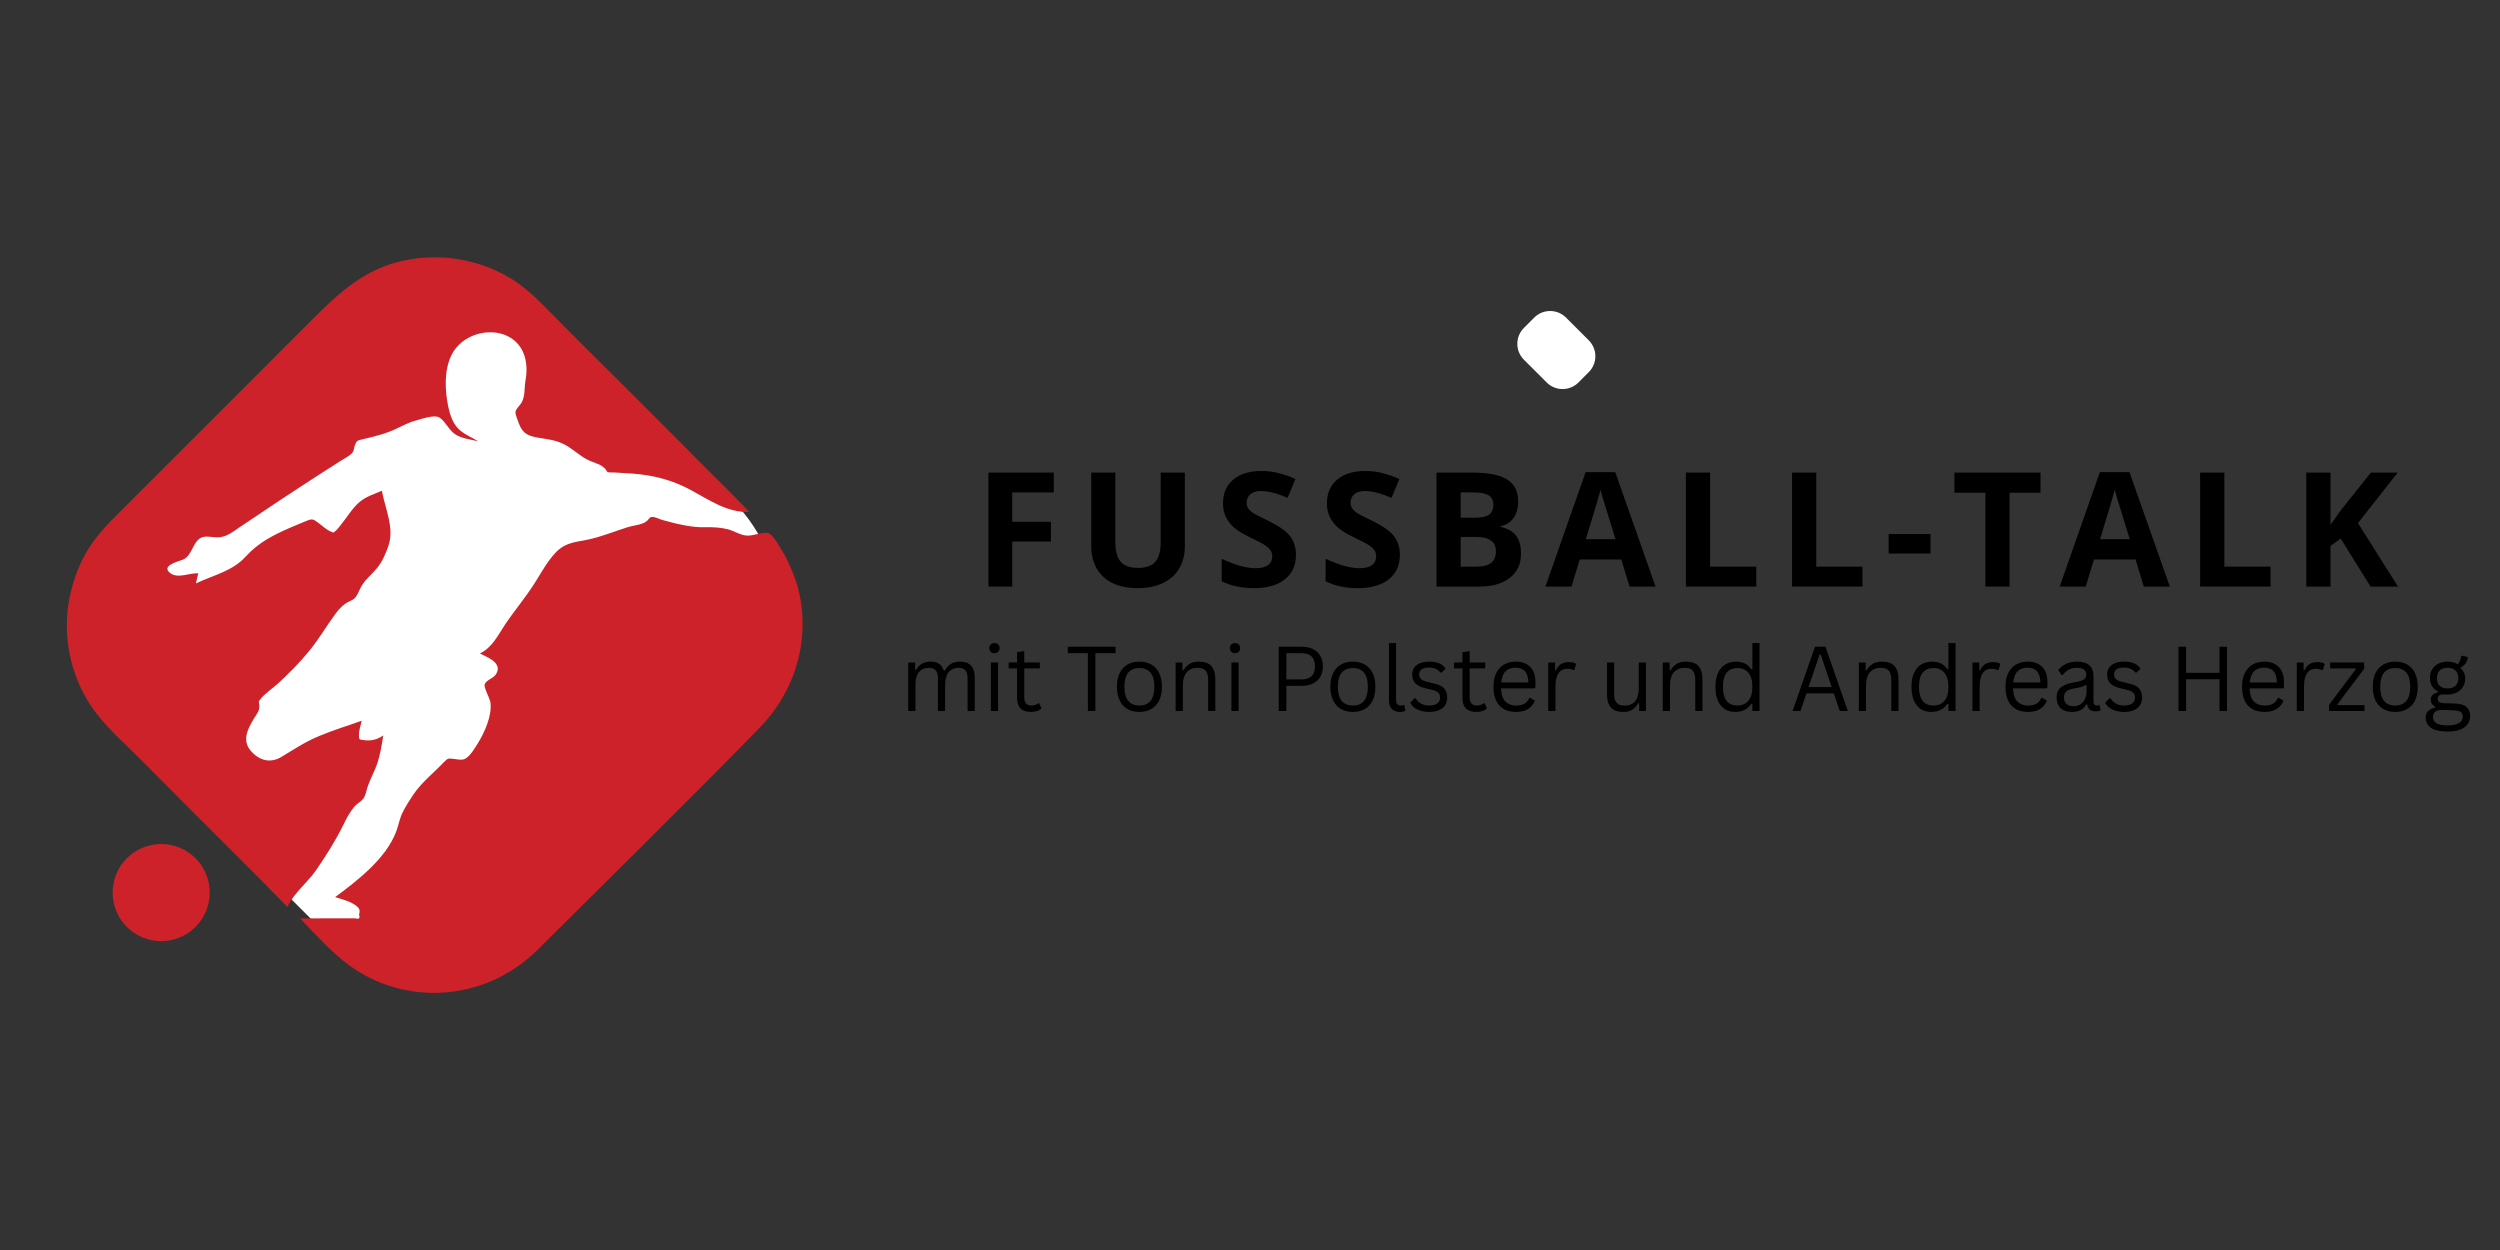 <?xml version="1.0" encoding="utf-8"?>
<svg xmlns="http://www.w3.org/2000/svg" height="500" preserveAspectRatio="xMidYMid meet" version="1.0" viewBox="0 0 750 375" width="1000" zoomAndPan="magnify">
  <rect x="0" y="0" width="750" height="375" fill="#333333" stroke="none"/>
  <defs>
    <g/>
    <clipPath id="bf1efe681f">
      <path clip-rule="nonzero" d="M 455 93 L 479 93 L 479 117 L 455 117 Z M 455 93"/>
    </clipPath>
    <clipPath id="9bc2404361">
      <path clip-rule="nonzero" d="M 465.039 90.508 L 481.426 106.895 L 468.793 119.531 L 452.402 103.141 Z M 465.039 90.508"/>
    </clipPath>
    <clipPath id="ad2fd8745f">
      <path clip-rule="nonzero" d="M 469.812 95.281 L 476.633 102.102 C 477.898 103.367 478.609 105.082 478.609 106.875 C 478.609 108.664 477.898 110.379 476.633 111.645 L 473.543 114.738 C 472.277 116.004 470.562 116.715 468.77 116.715 C 466.98 116.715 465.262 116.004 463.996 114.738 L 457.176 107.914 C 454.539 105.281 454.539 101.004 457.176 98.371 L 460.266 95.281 C 462.902 92.645 467.176 92.645 469.812 95.281 Z M 469.812 95.281"/>
    </clipPath>
    <clipPath id="7a256c24f8">
      <path clip-rule="nonzero" d="M 0 0 L 23.801 0 L 23.801 23.879 L 0 23.879 Z M 0 0"/>
    </clipPath>
    <clipPath id="99138c48b4">
      <path clip-rule="nonzero" d="M 10.039 -2.492 L 26.426 13.895 L 13.793 26.531 L -2.598 10.141 Z M 10.039 -2.492"/>
    </clipPath>
    <clipPath id="bb755ebc44">
      <path clip-rule="nonzero" d="M 14.812 2.281 L 21.633 9.102 C 22.898 10.367 23.609 12.082 23.609 13.875 C 23.609 15.664 22.898 17.379 21.633 18.645 L 18.543 21.738 C 17.277 23.004 15.562 23.715 13.77 23.715 C 11.98 23.715 10.262 23.004 8.996 21.738 L 2.176 14.914 C -0.461 12.281 -0.461 8.004 2.176 5.371 L 5.266 2.281 C 7.902 -0.355 12.176 -0.355 14.812 2.281 Z M 14.812 2.281"/>
    </clipPath>
    <clipPath id="bc13e451e1">
      <rect height="24" width="24" x="0" y="0"/>
    </clipPath>
    <clipPath id="210e0a2d1c">
      <path clip-rule="nonzero" d="M 28 84 L 234 84 L 234 291 L 28 291 Z M 28 84"/>
    </clipPath>
    <clipPath id="df85eab58b">
      <path clip-rule="nonzero" d="M 8.512 190.883 L 134.715 64.68 L 253.934 183.898 L 127.73 310.102 Z M 8.512 190.883"/>
    </clipPath>
    <clipPath id="2baabd0697">
      <path clip-rule="nonzero" d="M 42.453 156.941 L 100.562 98.832 C 119.309 80.086 149.699 80.086 168.445 98.832 L 219.781 150.168 C 238.527 168.91 238.527 199.305 219.781 218.047 L 161.668 276.16 C 142.926 294.906 112.531 294.906 93.789 276.16 L 42.453 224.824 C 23.707 206.078 23.707 175.688 42.453 156.941 Z M 42.453 156.941"/>
    </clipPath>
    <clipPath id="69ee295acb">
      <path clip-rule="nonzero" d="M 0 0 L 206 0 L 206 207 L 0 207 Z M 0 0"/>
    </clipPath>
    <clipPath id="9fbd549275">
      <path clip-rule="nonzero" d="M -19.488 106.883 L 106.715 -19.32 L 225.934 99.898 L 99.73 226.102 Z M -19.488 106.883"/>
    </clipPath>
    <clipPath id="66df168d68">
      <path clip-rule="nonzero" d="M 14.453 72.941 L 72.562 14.832 C 91.309 -3.914 121.699 -3.914 140.445 14.832 L 191.781 66.168 C 210.527 84.91 210.527 115.305 191.781 134.047 L 133.668 192.16 C 114.926 210.906 84.531 210.906 65.789 192.16 L 14.453 140.824 C -4.293 122.078 -4.293 91.688 14.453 72.941 Z M 14.453 72.941"/>
    </clipPath>
    <clipPath id="b8336d0f59">
      <rect height="207" width="206" x="0" y="0"/>
    </clipPath>
    <clipPath id="33c9dddea4">
      <rect height="67" width="434" x="0" y="0"/>
    </clipPath>
  </defs>
  <g clip-path="url(#bf1efe681f)">
    <g clip-path="url(#9bc2404361)">
      <g clip-path="url(#ad2fd8745f)">
        <g transform="matrix(1, 0, 0, 1, 455, 93)">
          <g clip-path="url(#bc13e451e1)">
            <g clip-path="url(#7a256c24f8)">
              <g clip-path="url(#99138c48b4)">
                <g clip-path="url(#bb755ebc44)">
                  <path d="M 10.039 -2.492 L 26.426 13.895 L 13.793 26.531 L -2.598 10.141 Z M 10.039 -2.492" fill="#ffffff" fill-opacity="1" fill-rule="nonzero"/>
                </g>
              </g>
            </g>
          </g>
        </g>
      </g>
    </g>
  </g>
  <g clip-path="url(#210e0a2d1c)">
    <g clip-path="url(#df85eab58b)">
      <g clip-path="url(#2baabd0697)">
        <g transform="matrix(1, 0, 0, 1, 28, 84)">
          <g clip-path="url(#b8336d0f59)">
            <g clip-path="url(#69ee295acb)">
              <g clip-path="url(#9fbd549275)">
                <g clip-path="url(#66df168d68)">
                  <path d="M -19.488 106.883 L 106.715 -19.32 L 225.934 99.898 L 99.73 226.102 Z M -19.488 106.883" fill="#ffffff" fill-opacity="1" fill-rule="nonzero"/>
                </g>
              </g>
            </g>
          </g>
        </g>
      </g>
    </g>
  </g>
  <path d="M 62.918 267.773 C 62.918 268.73 62.824 269.676 62.637 270.613 C 62.449 271.551 62.176 272.465 61.809 273.348 C 61.441 274.23 60.992 275.07 60.461 275.863 C 59.93 276.66 59.328 277.395 58.652 278.074 C 57.973 278.75 57.238 279.352 56.445 279.883 C 55.648 280.414 54.809 280.863 53.926 281.23 C 53.043 281.598 52.129 281.871 51.191 282.059 C 50.254 282.246 49.309 282.34 48.352 282.34 C 47.395 282.34 46.445 282.246 45.508 282.059 C 44.57 281.871 43.66 281.598 42.777 281.23 C 41.891 280.863 41.055 280.414 40.258 279.883 C 39.461 279.352 38.727 278.75 38.051 278.074 C 37.375 277.395 36.77 276.66 36.238 275.863 C 35.707 275.07 35.258 274.23 34.891 273.348 C 34.527 272.465 34.25 271.551 34.062 270.613 C 33.875 269.676 33.785 268.73 33.785 267.773 C 33.785 266.816 33.875 265.867 34.062 264.93 C 34.25 263.992 34.527 263.082 34.891 262.199 C 35.258 261.312 35.707 260.473 36.238 259.68 C 36.77 258.883 37.375 258.148 38.051 257.473 C 38.727 256.797 39.461 256.191 40.258 255.66 C 41.055 255.129 41.891 254.68 42.777 254.312 C 43.66 253.949 44.57 253.672 45.508 253.484 C 46.445 253.297 47.395 253.203 48.352 253.203 C 49.309 253.203 50.254 253.297 51.191 253.484 C 52.129 253.672 53.043 253.949 53.926 254.312 C 54.809 254.68 55.648 255.129 56.445 255.66 C 57.238 256.191 57.973 256.797 58.652 257.473 C 59.328 258.148 59.93 258.883 60.461 259.68 C 60.992 260.473 61.441 261.312 61.809 262.199 C 62.176 263.082 62.449 263.992 62.637 264.93 C 62.824 265.867 62.918 266.816 62.918 267.773 Z M 62.918 267.773" fill="#cd2229" fill-opacity="1" fill-rule="nonzero"/>
  <path d="M 239.266 175.867 C 238.031 171.852 236.352 167.879 234.059 164.301 C 233.219 162.977 231.762 160.152 230.262 159.887 C 228.188 159.578 225.848 160.949 223.641 160.637 C 221.742 160.375 220.062 159.184 218.211 158.742 C 216.047 158.211 213.797 158.121 211.543 158.168 C 207.352 158.301 202.762 157.105 198.742 156.004 C 197.906 155.781 196.535 155.031 195.699 155.078 C 194.684 155.121 194.77 155.781 193.934 156.402 C 192.609 157.461 190.09 157.594 188.414 158.121 C 184.266 159.402 180.246 161.125 175.965 161.961 C 172.215 162.715 169.434 162.844 166.652 165.805 C 164.094 168.539 162.324 171.938 160.297 175.074 C 157.648 179.266 154.426 183.062 151.645 187.168 C 149.48 190.391 147.715 194.273 143.961 196.039 C 146.258 197.188 151.027 198.953 148.73 202.352 C 147.98 203.457 146.039 203.984 145.465 205.133 C 144.934 206.148 146.922 209.285 147.141 210.785 C 147.625 214.801 145.375 219.699 143.344 223.012 C 142.418 224.469 141.137 226.719 139.594 227.602 C 138.621 228.133 137.387 227.824 136.281 227.691 C 134.605 227.516 134.43 227.336 133.234 228.574 C 130.191 231.797 126.57 234.621 124.055 238.285 C 122.906 240.008 121.715 241.859 120.789 243.715 C 119.859 245.57 119.551 247.688 118.801 249.629 C 115.668 257.664 107.281 264.152 100.527 269.141 C 102.469 269.715 105.383 270.465 106.973 271.832 C 107.855 272.582 108.074 273.023 107.723 274.438 C 108.074 275.496 107.68 275.852 106.617 275.496 C 106.043 275.496 105.516 275.496 104.941 275.496 C 99.996 275.496 95.008 275.496 90.066 275.543 C 94.742 280.441 99.422 285.695 104.898 289.711 C 110.547 293.816 117.168 296.465 124.055 297.438 C 137.738 299.379 151.469 294.699 161.223 284.988 C 183.426 262.871 205.805 240.977 227.656 218.555 C 238.781 207.297 243.414 191.316 239.266 175.867 Z M 239.266 175.867" fill="#cd2229" fill-opacity="1" fill-rule="nonzero"/>
  <path d="M 102.953 247.555 C 103.926 245.57 104.941 243.582 106.398 241.906 C 107.105 241.066 108.207 240.535 108.871 239.742 C 109.664 238.816 109.887 237.27 110.281 236.035 C 111.121 233.516 112.488 231.223 113.285 228.707 C 114.121 226.059 114.562 223.363 114.961 220.629 C 113.285 221.863 111.254 222.348 109.223 222.039 C 107.633 221.82 107.723 221.953 107.68 220.539 C 107.633 219.172 108.25 217.539 108.516 216.215 C 104.277 217.758 99.91 219.039 95.758 220.805 C 91.652 222.48 88.168 224.82 84.414 227.074 C 80.973 229.148 77.441 228.09 74.969 224.91 C 72.277 221.465 75.055 217.363 77 214.273 C 77.617 213.301 77.793 212.902 77.793 211.844 C 77.793 210.477 77.266 210.738 78.234 209.594 C 79.648 207.914 81.723 206.547 83.355 205.09 C 86.711 202 89.887 198.777 92.801 195.246 C 95.672 191.715 97.922 187.832 100.613 184.168 C 101.852 182.488 103.086 181.207 104.984 180.324 C 106 179.84 106.223 179.797 106.84 178.914 C 107.5 177.988 107.898 176.75 108.473 175.781 C 109.754 173.66 111.52 172.336 113.062 170.48 C 114.609 168.672 115.801 165.938 116.551 163.684 C 118.359 158.301 115.535 152.605 114.562 147.219 C 112.312 148.234 109.797 148.941 107.898 150.574 C 105.691 152.43 104.102 155.207 102.25 157.461 C 101.762 158.035 101.234 158.828 100.66 159.27 C 99.73 159.977 100.262 159.844 99.203 159.445 C 97.965 158.961 96.73 157.77 95.672 156.977 C 93.906 155.695 93.773 155.52 91.832 156.312 C 90.242 156.977 88.652 157.637 87.062 158.301 C 81.855 160.594 77.527 162.758 73.688 166.996 C 69.758 171.363 63.934 172.559 58.77 175.027 C 58.988 174.012 59.211 173 59.473 171.984 C 56.914 171.805 53.383 173.703 51.086 171.938 C 48.129 169.688 53.516 168.453 54.883 167.879 C 57.84 166.641 57.84 161.961 60.844 161.125 C 62.434 160.684 64.551 161.434 66.227 161.125 C 68.48 160.77 70.156 159.312 72.012 158.078 C 80.043 152.648 88.168 147.262 96.332 142.012 C 98.32 140.73 100.352 139.449 102.336 138.172 C 103.262 137.598 104.277 137.066 105.117 136.406 C 106.484 135.301 105.957 134.684 106.617 133.184 C 107.105 132.078 107.414 132.121 108.648 131.812 C 109.754 131.547 110.855 131.285 111.914 131.02 C 114.078 130.445 116.242 129.828 118.273 128.898 C 120.48 127.887 122.508 126.738 124.895 126.117 C 126.613 125.633 130.367 124.352 131.781 125.234 C 133.633 126.383 134.605 128.988 136.547 130.27 C 138.578 131.594 141.137 131.812 143.434 132.387 C 141.668 131.285 139.637 130.488 138.047 129.121 C 135.93 127.355 135.047 124.664 134.473 122.016 C 133.457 117.113 133.191 111.066 135.445 106.52 C 139.902 97.516 155.133 96.898 157.602 107.711 C 158.09 109.832 158.043 112.082 157.648 114.199 C 157.25 116.363 157.602 118.703 156.5 120.734 C 155.969 121.703 154.691 122.676 154.645 123.602 C 154.602 124.531 155.395 126.25 155.703 127.133 C 156.809 130.137 158.531 130.797 161.574 131.328 C 164.004 131.727 166.477 131.988 168.727 133.051 C 171.199 134.152 173.141 136.094 175.438 137.465 C 176.539 138.125 177.777 138.613 179.012 139.055 C 180.379 139.539 180.559 139.805 181.57 140.641 C 181.75 140.82 182.012 141.438 182.277 141.613 C 182.586 141.789 183.867 141.703 184.352 141.746 C 186.074 141.832 187.797 141.922 189.52 142.055 C 196.051 142.539 201.613 143.953 207.395 147.086 C 212.824 150.043 218.344 153.883 224.789 153.574 C 218.52 146.953 211.898 140.688 205.543 134.152 C 196.625 125.148 187.621 116.23 178.613 107.27 C 174.199 102.855 169.785 98.484 165.418 94.027 C 161.707 90.23 157.957 86.434 153.363 83.609 C 143.211 77.387 130.719 75.621 119.242 78.621 C 107.766 81.625 100.086 89.438 91.965 97.559 C 73.82 115.703 55.723 133.887 37.535 151.988 C 33.387 156.137 29.191 160.152 26.148 165.273 C 23.188 170.219 21.379 175.824 20.496 181.43 C 18.82 192.73 21.82 204.691 28.75 213.785 C 32.414 218.598 36.918 222.613 41.199 226.852 C 46.012 231.621 50.734 236.43 55.5 241.242 C 65.742 251.484 76.07 261.723 86.227 272.055 C 88.168 267.859 92.273 264.77 94.875 260.973 C 97.879 256.605 100.613 252.277 102.953 247.555 Z M 102.953 247.555" fill="#cd2229" fill-opacity="1" fill-rule="nonzero"/>
  <g transform="matrix(1, 0, 0, 1, 291, 125)">
    <g clip-path="url(#33c9dddea4)">
      <g fill="#000000" fill-opacity="1">
        <g transform="translate(1.23, 50.978)">
          <g>
            <path d="M 11.438 0 L 4.297 0 L 4.297 -34.203 L 23.906 -34.203 L 23.906 -28.25 L 11.438 -28.25 L 11.438 -19.438 L 23.047 -19.438 L 23.047 -13.516 L 11.438 -13.516 Z M 11.438 0"/>
          </g>
        </g>
      </g>
      <g fill="#000000" fill-opacity="1">
        <g transform="translate(32.309, 50.978)">
          <g>
            <path d="M 32.141 -34.203 L 32.141 -12.062 C 32.141 -9.539 31.57 -7.328 30.438 -5.422 C 29.312 -3.523 27.68 -2.066 25.547 -1.047 C 23.41 -0.035 20.883 0.469 17.969 0.469 C 13.57 0.469 10.156 -0.656 7.719 -2.906 C 5.281 -5.164 4.062 -8.25 4.062 -12.156 L 4.062 -34.203 L 11.297 -34.203 L 11.297 -13.266 C 11.297 -10.629 11.828 -8.691 12.891 -7.453 C 13.953 -6.223 15.707 -5.609 18.156 -5.609 C 20.52 -5.609 22.234 -6.227 23.297 -7.469 C 24.367 -8.707 24.906 -10.656 24.906 -13.312 L 24.906 -34.203 Z M 32.141 -34.203"/>
          </g>
        </g>
      </g>
      <g fill="#000000" fill-opacity="1">
        <g transform="translate(73.306, 50.978)">
          <g>
            <path d="M 24.484 -9.5 C 24.484 -6.406 23.375 -3.969 21.156 -2.188 C 18.938 -0.414 15.848 0.469 11.891 0.469 C 8.234 0.469 5.004 -0.219 2.203 -1.594 L 2.203 -8.328 C 4.504 -7.297 6.453 -6.566 8.047 -6.141 C 9.648 -5.723 11.113 -5.516 12.438 -5.516 C 14.031 -5.516 15.25 -5.816 16.094 -6.422 C 16.945 -7.035 17.375 -7.941 17.375 -9.141 C 17.375 -9.816 17.188 -10.414 16.812 -10.938 C 16.438 -11.457 15.883 -11.957 15.156 -12.438 C 14.438 -12.926 12.961 -13.703 10.734 -14.766 C 8.648 -15.742 7.082 -16.688 6.031 -17.594 C 4.988 -18.5 4.156 -19.551 3.531 -20.75 C 2.906 -21.945 2.594 -23.348 2.594 -24.953 C 2.594 -27.984 3.617 -30.363 5.672 -32.094 C 7.723 -33.82 10.555 -34.688 14.172 -34.688 C 15.953 -34.688 17.648 -34.473 19.266 -34.047 C 20.879 -33.629 22.566 -33.039 24.328 -32.281 L 21.984 -26.641 C 20.16 -27.391 18.648 -27.91 17.453 -28.203 C 16.266 -28.504 15.094 -28.656 13.938 -28.656 C 12.57 -28.656 11.52 -28.332 10.781 -27.688 C 10.051 -27.051 9.688 -26.219 9.688 -25.188 C 9.688 -24.551 9.832 -23.992 10.125 -23.516 C 10.426 -23.047 10.898 -22.586 11.547 -22.141 C 12.191 -21.691 13.723 -20.895 16.141 -19.75 C 19.336 -18.219 21.523 -16.68 22.703 -15.141 C 23.891 -13.609 24.484 -11.727 24.484 -9.5 Z M 24.484 -9.5"/>
          </g>
        </g>
      </g>
      <g fill="#000000" fill-opacity="1">
        <g transform="translate(104.479, 50.978)">
          <g>
            <path d="M 24.484 -9.5 C 24.484 -6.406 23.375 -3.969 21.156 -2.188 C 18.938 -0.414 15.848 0.469 11.891 0.469 C 8.234 0.469 5.004 -0.219 2.203 -1.594 L 2.203 -8.328 C 4.504 -7.297 6.453 -6.566 8.047 -6.141 C 9.648 -5.723 11.113 -5.516 12.438 -5.516 C 14.031 -5.516 15.25 -5.816 16.094 -6.422 C 16.945 -7.035 17.375 -7.941 17.375 -9.141 C 17.375 -9.816 17.188 -10.414 16.812 -10.938 C 16.438 -11.457 15.883 -11.957 15.156 -12.438 C 14.438 -12.926 12.961 -13.703 10.734 -14.766 C 8.648 -15.742 7.082 -16.688 6.031 -17.594 C 4.988 -18.5 4.156 -19.551 3.531 -20.75 C 2.906 -21.945 2.594 -23.348 2.594 -24.953 C 2.594 -27.984 3.617 -30.363 5.672 -32.094 C 7.723 -33.82 10.555 -34.688 14.172 -34.688 C 15.953 -34.688 17.648 -34.473 19.266 -34.047 C 20.879 -33.629 22.566 -33.039 24.328 -32.281 L 21.984 -26.641 C 20.16 -27.391 18.648 -27.91 17.453 -28.203 C 16.266 -28.504 15.094 -28.656 13.938 -28.656 C 12.57 -28.656 11.52 -28.332 10.781 -27.688 C 10.051 -27.051 9.688 -26.219 9.688 -25.188 C 9.688 -24.551 9.832 -23.992 10.125 -23.516 C 10.426 -23.047 10.898 -22.586 11.547 -22.141 C 12.191 -21.691 13.723 -20.895 16.141 -19.75 C 19.336 -18.219 21.523 -16.68 22.703 -15.141 C 23.891 -13.609 24.484 -11.727 24.484 -9.5 Z M 24.484 -9.5"/>
          </g>
        </g>
      </g>
      <g fill="#000000" fill-opacity="1">
        <g transform="translate(135.652, 50.978)">
          <g>
            <path d="M 4.297 -34.203 L 14.953 -34.203 C 19.797 -34.203 23.312 -33.508 25.5 -32.125 C 27.695 -30.75 28.797 -28.555 28.797 -25.547 C 28.797 -23.504 28.316 -21.828 27.359 -20.516 C 26.398 -19.203 25.125 -18.414 23.531 -18.156 L 23.531 -17.922 C 25.695 -17.43 27.258 -16.523 28.219 -15.203 C 29.176 -13.879 29.656 -12.117 29.656 -9.922 C 29.656 -6.797 28.531 -4.359 26.281 -2.609 C 24.031 -0.867 20.969 0 17.094 0 L 4.297 0 Z M 11.562 -20.656 L 15.766 -20.656 C 17.734 -20.656 19.156 -20.957 20.031 -21.562 C 20.914 -22.176 21.359 -23.18 21.359 -24.578 C 21.359 -25.891 20.879 -26.828 19.922 -27.391 C 18.961 -27.961 17.445 -28.25 15.375 -28.25 L 11.562 -28.25 Z M 11.562 -14.906 L 11.562 -5.984 L 16.281 -5.984 C 18.281 -5.984 19.754 -6.363 20.703 -7.125 C 21.648 -7.895 22.125 -9.066 22.125 -10.641 C 22.125 -13.484 20.098 -14.906 16.047 -14.906 Z M 11.562 -14.906"/>
          </g>
        </g>
      </g>
      <g fill="#000000" fill-opacity="1">
        <g transform="translate(172.626, 50.978)">
          <g>
            <path d="M 25.234 0 L 22.766 -8.141 L 10.297 -8.141 L 7.812 0 L 0 0 L 12.062 -34.344 L 20.938 -34.344 L 33.047 0 Z M 21.031 -14.219 C 18.738 -21.594 17.445 -25.766 17.156 -26.734 C 16.863 -27.703 16.656 -28.469 16.531 -29.031 C 16.02 -27.031 14.547 -22.094 12.109 -14.219 Z M 21.031 -14.219"/>
          </g>
        </g>
      </g>
      <g fill="#000000" fill-opacity="1">
        <g transform="translate(210.465, 50.978)">
          <g>
            <path d="M 4.297 0 L 4.297 -34.203 L 11.562 -34.203 L 11.562 -5.984 L 25.422 -5.984 L 25.422 0 Z M 4.297 0"/>
          </g>
        </g>
      </g>
      <g fill="#000000" fill-opacity="1">
        <g transform="translate(242.317, 50.978)">
          <g>
            <path d="M 4.297 0 L 4.297 -34.203 L 11.562 -34.203 L 11.562 -5.984 L 25.422 -5.984 L 25.422 0 Z M 4.297 0"/>
          </g>
        </g>
      </g>
      <g fill="#000000" fill-opacity="1">
        <g transform="translate(274.168, 50.978)">
          <g>
            <path d="M 1.422 -9.922 L 1.422 -15.766 L 13.984 -15.766 L 13.984 -9.922 Z M 1.422 -9.922"/>
          </g>
        </g>
      </g>
      <g fill="#000000" fill-opacity="1">
        <g transform="translate(294.372, 50.978)">
          <g>
            <path d="M 17.5 0 L 10.25 0 L 10.25 -28.156 L 0.953 -28.156 L 0.953 -34.203 L 26.781 -34.203 L 26.781 -28.156 L 17.5 -28.156 Z M 17.5 0"/>
          </g>
        </g>
      </g>
      <g fill="#000000" fill-opacity="1">
        <g transform="translate(326.902, 50.978)">
          <g>
            <path d="M 25.234 0 L 22.766 -8.141 L 10.297 -8.141 L 7.812 0 L 0 0 L 12.062 -34.344 L 20.938 -34.344 L 33.047 0 Z M 21.031 -14.219 C 18.738 -21.594 17.445 -25.766 17.156 -26.734 C 16.863 -27.703 16.656 -28.469 16.531 -29.031 C 16.02 -27.031 14.547 -22.094 12.109 -14.219 Z M 21.031 -14.219"/>
          </g>
        </g>
      </g>
      <g fill="#000000" fill-opacity="1">
        <g transform="translate(364.741, 50.978)">
          <g>
            <path d="M 4.297 0 L 4.297 -34.203 L 11.562 -34.203 L 11.562 -5.984 L 25.422 -5.984 L 25.422 0 Z M 4.297 0"/>
          </g>
        </g>
      </g>
      <g fill="#000000" fill-opacity="1">
        <g transform="translate(396.592, 50.978)">
          <g>
            <path d="M 31.812 0 L 23.578 0 L 14.625 -14.406 L 11.562 -12.203 L 11.562 0 L 4.297 0 L 4.297 -34.203 L 11.562 -34.203 L 11.562 -18.547 L 14.406 -22.578 L 23.672 -34.203 L 31.719 -34.203 L 19.797 -19.062 Z M 31.812 0"/>
          </g>
        </g>
      </g>
    </g>
  </g>
  <g fill="#000000" fill-opacity="1">
    <g transform="translate(269.947, 213.3)">
      <g>
        <path d="M 2.531 0 L 2.531 -14.547 L 4.578 -14.547 L 4.578 -12.391 L 4.859 -12.344 C 5.348 -13.156 5.941 -13.77 6.641 -14.188 C 7.336 -14.602 8.176 -14.812 9.156 -14.812 C 10.281 -14.812 11.148 -14.598 11.766 -14.172 C 12.379 -13.754 12.859 -13.066 13.203 -12.109 L 13.469 -12.109 C 13.969 -13.004 14.582 -13.676 15.312 -14.125 C 16.051 -14.582 16.957 -14.812 18.031 -14.812 C 19.531 -14.812 20.645 -14.406 21.375 -13.594 C 22.113 -12.789 22.484 -11.566 22.484 -9.922 L 22.484 0 L 20.328 0 L 20.328 -9.859 C 20.328 -10.91 20.102 -11.688 19.656 -12.188 C 19.219 -12.695 18.504 -12.953 17.516 -12.953 C 16.359 -12.953 15.41 -12.531 14.672 -11.688 C 13.941 -10.844 13.578 -9.453 13.578 -7.516 L 13.578 0 L 11.438 0 L 11.438 -9.859 C 11.438 -10.91 11.211 -11.688 10.766 -12.188 C 10.316 -12.695 9.602 -12.953 8.625 -12.953 C 7.457 -12.953 6.508 -12.539 5.781 -11.719 C 5.051 -10.906 4.688 -9.578 4.688 -7.734 L 4.688 0 Z M 2.531 0"/>
      </g>
    </g>
  </g>
  <g fill="#000000" fill-opacity="1">
    <g transform="translate(294.721, 213.3)">
      <g>
        <path d="M 3.609 -17.344 C 3.148 -17.344 2.773 -17.484 2.484 -17.766 C 2.203 -18.055 2.062 -18.422 2.062 -18.859 C 2.062 -19.305 2.203 -19.672 2.484 -19.953 C 2.773 -20.234 3.148 -20.375 3.609 -20.375 C 4.066 -20.375 4.438 -20.234 4.719 -19.953 C 5.008 -19.672 5.156 -19.305 5.156 -18.859 C 5.156 -18.422 5.008 -18.055 4.719 -17.766 C 4.438 -17.484 4.066 -17.344 3.609 -17.344 Z M 2.531 0 L 2.531 -14.547 L 4.688 -14.547 L 4.688 0 Z M 2.531 0"/>
      </g>
    </g>
  </g>
  <g fill="#000000" fill-opacity="1">
    <g transform="translate(301.93, 213.3)">
      <g>
        <path d="M 9.828 -2.312 L 10.516 -0.766 C 10.172 -0.422 9.719 -0.16 9.156 0.016 C 8.602 0.191 8.004 0.281 7.359 0.281 C 4.578 0.281 3.188 -1.125 3.188 -3.938 L 3.188 -12.781 L 0.656 -12.781 L 0.656 -14.562 L 3.188 -14.562 L 3.188 -17.625 L 5.344 -17.984 L 5.344 -14.562 L 10.016 -14.562 L 10.016 -12.781 L 5.344 -12.781 L 5.344 -4.156 C 5.344 -2.477 6.066 -1.641 7.516 -1.641 C 8.305 -1.641 8.988 -1.863 9.562 -2.312 Z M 9.828 -2.312"/>
      </g>
    </g>
  </g>
  <g fill="#000000" fill-opacity="1">
    <g transform="translate(319.614, 213.3)">
      <g>
        <path d="M 15.047 -19.281 L 15.047 -17.344 L 9 -17.344 L 9 0 L 6.75 0 L 6.75 -17.344 L 0.719 -17.344 L 0.719 -19.281 Z M 15.047 -19.281"/>
      </g>
    </g>
  </g>
  <g fill="#000000" fill-opacity="1">
    <g transform="translate(333.477, 213.3)">
      <g>
        <path d="M 8.344 0.281 C 6.969 0.281 5.773 -0.008 4.766 -0.594 C 3.754 -1.176 2.973 -2.031 2.422 -3.156 C 1.867 -4.289 1.594 -5.66 1.594 -7.266 C 1.594 -8.867 1.867 -10.238 2.422 -11.375 C 2.973 -12.508 3.754 -13.363 4.766 -13.938 C 5.773 -14.52 6.969 -14.812 8.344 -14.812 C 9.719 -14.812 10.91 -14.52 11.922 -13.938 C 12.941 -13.363 13.723 -12.508 14.266 -11.375 C 14.816 -10.238 15.094 -8.867 15.094 -7.266 C 15.094 -5.66 14.816 -4.289 14.266 -3.156 C 13.723 -2.031 12.941 -1.176 11.922 -0.594 C 10.91 -0.008 9.719 0.281 8.344 0.281 Z M 8.344 -1.641 C 9.789 -1.641 10.898 -2.098 11.672 -3.016 C 12.441 -3.93 12.828 -5.348 12.828 -7.266 C 12.828 -9.191 12.441 -10.609 11.672 -11.516 C 10.898 -12.43 9.789 -12.891 8.344 -12.891 C 6.895 -12.891 5.781 -12.43 5 -11.516 C 4.227 -10.598 3.844 -9.18 3.844 -7.266 C 3.844 -5.348 4.227 -3.93 5 -3.016 C 5.781 -2.098 6.895 -1.641 8.344 -1.641 Z M 8.344 -1.641"/>
      </g>
    </g>
  </g>
  <g fill="#000000" fill-opacity="1">
    <g transform="translate(350.16, 213.3)">
      <g>
        <path d="M 2.531 0 L 2.531 -14.547 L 4.578 -14.547 L 4.578 -12.266 L 4.859 -12.188 C 5.336 -13.039 5.953 -13.691 6.703 -14.141 C 7.453 -14.586 8.367 -14.812 9.453 -14.812 C 11.203 -14.812 12.469 -14.363 13.25 -13.469 C 14.039 -12.582 14.438 -11.211 14.438 -9.359 L 14.438 0 L 12.281 0 L 12.281 -9.312 C 12.281 -10.188 12.164 -10.891 11.938 -11.422 C 11.719 -11.953 11.375 -12.336 10.906 -12.578 C 10.438 -12.828 9.82 -12.953 9.062 -12.953 C 7.75 -12.953 6.691 -12.516 5.891 -11.641 C 5.086 -10.773 4.688 -9.383 4.688 -7.469 L 4.688 0 Z M 2.531 0"/>
      </g>
    </g>
  </g>
  <g fill="#000000" fill-opacity="1">
    <g transform="translate(366.896, 213.3)">
      <g>
        <path d="M 3.609 -17.344 C 3.148 -17.344 2.773 -17.484 2.484 -17.766 C 2.203 -18.055 2.062 -18.422 2.062 -18.859 C 2.062 -19.305 2.203 -19.672 2.484 -19.953 C 2.773 -20.234 3.148 -20.375 3.609 -20.375 C 4.066 -20.375 4.438 -20.234 4.719 -19.953 C 5.008 -19.672 5.156 -19.305 5.156 -18.859 C 5.156 -18.422 5.008 -18.055 4.719 -17.766 C 4.438 -17.484 4.066 -17.344 3.609 -17.344 Z M 2.531 0 L 2.531 -14.547 L 4.688 -14.547 L 4.688 0 Z M 2.531 0"/>
      </g>
    </g>
  </g>
  <g fill="#000000" fill-opacity="1">
    <g transform="translate(374.105, 213.3)">
      <g/>
    </g>
  </g>
  <g fill="#000000" fill-opacity="1">
    <g transform="translate(380.72, 213.3)">
      <g>
        <path d="M 9.812 -19.281 C 11.133 -19.281 12.27 -19.039 13.219 -18.562 C 14.164 -18.082 14.891 -17.398 15.391 -16.516 C 15.891 -15.641 16.141 -14.602 16.141 -13.406 C 16.141 -12.207 15.891 -11.172 15.391 -10.297 C 14.891 -9.422 14.164 -8.742 13.219 -8.266 C 12.27 -7.785 11.133 -7.547 9.812 -7.547 L 5.188 -7.547 L 5.188 0 L 2.906 0 L 2.906 -19.281 Z M 9.75 -9.484 C 12.426 -9.484 13.766 -10.789 13.766 -13.406 C 13.766 -16.031 12.426 -17.344 9.75 -17.344 L 5.188 -17.344 L 5.188 -9.484 Z M 9.75 -9.484"/>
      </g>
    </g>
  </g>
  <g fill="#000000" fill-opacity="1">
    <g transform="translate(397.522, 213.3)">
      <g>
        <path d="M 8.344 0.281 C 6.969 0.281 5.773 -0.008 4.766 -0.594 C 3.754 -1.176 2.973 -2.031 2.422 -3.156 C 1.867 -4.289 1.594 -5.66 1.594 -7.266 C 1.594 -8.867 1.867 -10.238 2.422 -11.375 C 2.973 -12.508 3.754 -13.363 4.766 -13.938 C 5.773 -14.52 6.969 -14.812 8.344 -14.812 C 9.719 -14.812 10.91 -14.52 11.922 -13.938 C 12.941 -13.363 13.723 -12.508 14.266 -11.375 C 14.816 -10.238 15.094 -8.867 15.094 -7.266 C 15.094 -5.66 14.816 -4.289 14.266 -3.156 C 13.723 -2.031 12.941 -1.176 11.922 -0.594 C 10.91 -0.008 9.719 0.281 8.344 0.281 Z M 8.344 -1.641 C 9.789 -1.641 10.898 -2.098 11.672 -3.016 C 12.441 -3.93 12.828 -5.348 12.828 -7.266 C 12.828 -9.191 12.441 -10.609 11.672 -11.516 C 10.898 -12.43 9.789 -12.891 8.344 -12.891 C 6.895 -12.891 5.781 -12.43 5 -11.516 C 4.227 -10.598 3.844 -9.18 3.844 -7.266 C 3.844 -5.348 4.227 -3.93 5 -3.016 C 5.781 -2.098 6.895 -1.641 8.344 -1.641 Z M 8.344 -1.641"/>
      </g>
    </g>
  </g>
  <g fill="#000000" fill-opacity="1">
    <g transform="translate(414.205, 213.3)">
      <g>
        <path d="M 5.781 0.281 C 4.758 0.281 3.953 -0.008 3.359 -0.594 C 2.773 -1.188 2.484 -2.062 2.484 -3.219 L 2.484 -20.375 L 4.625 -20.375 L 4.625 -3.359 C 4.625 -2.754 4.738 -2.316 4.969 -2.047 C 5.207 -1.773 5.57 -1.641 6.062 -1.641 C 6.363 -1.641 6.664 -1.691 6.969 -1.797 L 7.156 -1.734 L 7.406 -0.047 C 7.25 0.055 7.02 0.133 6.719 0.188 C 6.426 0.25 6.113 0.281 5.781 0.281 Z M 5.781 0.281"/>
      </g>
    </g>
  </g>
  <g fill="#000000" fill-opacity="1">
    <g transform="translate(422.111, 213.3)">
      <g>
        <path d="M 6.625 0.281 C 5.719 0.281 4.875 0.16 4.094 -0.078 C 3.312 -0.328 2.648 -0.66 2.109 -1.078 C 1.578 -1.504 1.203 -1.977 0.984 -2.5 L 2.25 -3.828 L 2.531 -3.828 C 3.008 -3.109 3.582 -2.562 4.25 -2.188 C 4.914 -1.82 5.707 -1.641 6.625 -1.641 C 7.695 -1.641 8.516 -1.848 9.078 -2.266 C 9.641 -2.691 9.922 -3.273 9.922 -4.016 C 9.922 -4.586 9.75 -5.062 9.406 -5.438 C 9.07 -5.812 8.523 -6.094 7.766 -6.281 L 5.312 -6.875 C 4 -7.195 3.039 -7.695 2.438 -8.375 C 1.844 -9.062 1.547 -9.91 1.547 -10.922 C 1.547 -11.711 1.742 -12.398 2.141 -12.984 C 2.547 -13.578 3.129 -14.031 3.891 -14.344 C 4.648 -14.656 5.555 -14.812 6.609 -14.812 C 7.941 -14.812 8.992 -14.625 9.766 -14.25 C 10.535 -13.883 11.133 -13.367 11.562 -12.703 L 10.344 -11.516 L 10.078 -11.516 C 9.617 -12.047 9.113 -12.43 8.562 -12.672 C 8.008 -12.91 7.359 -13.031 6.609 -13.031 C 5.648 -13.031 4.914 -12.859 4.406 -12.516 C 3.895 -12.172 3.641 -11.672 3.641 -11.016 C 3.641 -10.43 3.816 -9.957 4.172 -9.594 C 4.535 -9.238 5.164 -8.953 6.062 -8.734 L 8.484 -8.141 C 9.742 -7.848 10.656 -7.352 11.219 -6.656 C 11.781 -5.957 12.062 -5.086 12.062 -4.047 C 12.062 -3.191 11.859 -2.438 11.453 -1.781 C 11.047 -1.133 10.43 -0.629 9.609 -0.266 C 8.797 0.098 7.801 0.281 6.625 0.281 Z M 6.625 0.281"/>
      </g>
    </g>
  </g>
  <g fill="#000000" fill-opacity="1">
    <g transform="translate(435.553, 213.3)">
      <g>
        <path d="M 9.828 -2.312 L 10.516 -0.766 C 10.172 -0.422 9.719 -0.16 9.156 0.016 C 8.602 0.191 8.004 0.281 7.359 0.281 C 4.578 0.281 3.188 -1.125 3.188 -3.938 L 3.188 -12.781 L 0.656 -12.781 L 0.656 -14.562 L 3.188 -14.562 L 3.188 -17.625 L 5.344 -17.984 L 5.344 -14.562 L 10.016 -14.562 L 10.016 -12.781 L 5.344 -12.781 L 5.344 -4.156 C 5.344 -2.477 6.066 -1.641 7.516 -1.641 C 8.305 -1.641 8.988 -1.863 9.562 -2.312 Z M 9.828 -2.312"/>
      </g>
    </g>
  </g>
  <g fill="#000000" fill-opacity="1">
    <g transform="translate(446.451, 213.3)">
      <g>
        <path d="M 13.859 -6.781 L 3.859 -6.781 C 3.922 -5.008 4.344 -3.707 5.125 -2.875 C 5.914 -2.051 7 -1.641 8.375 -1.641 C 9.406 -1.641 10.238 -1.82 10.875 -2.188 C 11.508 -2.562 12.004 -3.145 12.359 -3.938 L 12.641 -3.938 L 14.047 -3.109 C 13.617 -2.055 12.941 -1.227 12.016 -0.625 C 11.086 -0.02 9.875 0.281 8.375 0.281 C 6.969 0.281 5.758 0.004 4.75 -0.547 C 3.738 -1.109 2.957 -1.953 2.406 -3.078 C 1.863 -4.203 1.594 -5.598 1.594 -7.266 C 1.594 -8.922 1.879 -10.312 2.453 -11.438 C 3.035 -12.57 3.82 -13.414 4.812 -13.969 C 5.812 -14.531 6.953 -14.812 8.234 -14.812 C 10.098 -14.812 11.551 -14.285 12.594 -13.234 C 13.645 -12.191 14.176 -10.633 14.188 -8.562 C 14.188 -7.758 14.172 -7.219 14.141 -6.938 Z M 12.062 -8.562 C 12.031 -10.113 11.688 -11.238 11.031 -11.938 C 10.383 -12.645 9.453 -13 8.234 -13 C 6.961 -13 5.961 -12.645 5.234 -11.938 C 4.516 -11.227 4.078 -10.102 3.922 -8.562 Z M 12.062 -8.562"/>
      </g>
    </g>
  </g>
  <g fill="#000000" fill-opacity="1">
    <g transform="translate(461.948, 213.3)">
      <g>
        <path d="M 2.531 0 L 2.531 -14.547 L 4.578 -14.547 L 4.578 -12.266 L 4.859 -12.188 C 5.523 -13.844 6.797 -14.672 8.672 -14.672 C 9.672 -14.672 10.414 -14.492 10.906 -14.141 L 10.344 -12.312 L 10.078 -12.266 C 9.535 -12.535 8.941 -12.672 8.297 -12.672 C 7.129 -12.672 6.234 -12.234 5.609 -11.359 C 4.992 -10.492 4.688 -9.082 4.688 -7.125 L 4.688 0 Z M 2.531 0"/>
      </g>
    </g>
  </g>
  <g fill="#000000" fill-opacity="1">
    <g transform="translate(473.176, 213.3)">
      <g/>
    </g>
  </g>
  <g fill="#000000" fill-opacity="1">
    <g transform="translate(479.791, 213.3)">
      <g>
        <path d="M 7.188 0.281 C 5.539 0.281 4.316 -0.148 3.516 -1.016 C 2.711 -1.891 2.312 -3.172 2.312 -4.859 L 2.312 -14.547 L 4.453 -14.547 L 4.453 -4.906 C 4.453 -2.695 5.488 -1.594 7.562 -1.594 C 8.883 -1.594 9.926 -2.02 10.688 -2.875 C 11.457 -3.738 11.844 -5.141 11.844 -7.078 L 11.844 -14.547 L 13.984 -14.547 L 13.984 0 L 11.953 0 L 11.953 -2.281 L 11.688 -2.344 C 11.176 -1.457 10.57 -0.797 9.875 -0.359 C 9.176 0.066 8.281 0.281 7.188 0.281 Z M 7.188 0.281"/>
      </g>
    </g>
  </g>
  <g fill="#000000" fill-opacity="1">
    <g transform="translate(496.303, 213.3)">
      <g>
        <path d="M 2.531 0 L 2.531 -14.547 L 4.578 -14.547 L 4.578 -12.266 L 4.859 -12.188 C 5.336 -13.039 5.953 -13.691 6.703 -14.141 C 7.453 -14.586 8.367 -14.812 9.453 -14.812 C 11.203 -14.812 12.469 -14.363 13.25 -13.469 C 14.039 -12.582 14.438 -11.211 14.438 -9.359 L 14.438 0 L 12.281 0 L 12.281 -9.312 C 12.281 -10.188 12.164 -10.891 11.938 -11.422 C 11.719 -11.953 11.375 -12.336 10.906 -12.578 C 10.438 -12.828 9.82 -12.953 9.062 -12.953 C 7.75 -12.953 6.691 -12.516 5.891 -11.641 C 5.086 -10.773 4.688 -9.383 4.688 -7.469 L 4.688 0 Z M 2.531 0"/>
      </g>
    </g>
  </g>
  <g fill="#000000" fill-opacity="1">
    <g transform="translate(513.039, 213.3)">
      <g>
        <path d="M 7.547 0.281 C 6.367 0.281 5.332 0.004 4.438 -0.547 C 3.551 -1.109 2.852 -1.953 2.344 -3.078 C 1.844 -4.203 1.594 -5.598 1.594 -7.266 C 1.594 -8.922 1.852 -10.312 2.375 -11.438 C 2.906 -12.57 3.633 -13.414 4.562 -13.969 C 5.488 -14.531 6.566 -14.812 7.797 -14.812 C 8.754 -14.812 9.617 -14.629 10.391 -14.266 C 11.172 -13.898 11.836 -13.301 12.391 -12.469 L 12.672 -12.531 L 12.672 -20.375 L 14.812 -20.375 L 14.812 0 L 12.672 0 L 12.672 -2.125 L 12.391 -2.172 C 11.922 -1.453 11.273 -0.863 10.453 -0.406 C 9.641 0.051 8.672 0.281 7.547 0.281 Z M 8.219 -1.641 C 9.57 -1.641 10.648 -2.102 11.453 -3.031 C 12.266 -3.969 12.672 -5.379 12.672 -7.266 C 12.672 -9.16 12.266 -10.57 11.453 -11.5 C 10.648 -12.426 9.57 -12.891 8.219 -12.891 C 6.82 -12.891 5.742 -12.438 4.984 -11.531 C 4.223 -10.625 3.844 -9.203 3.844 -7.266 C 3.844 -3.516 5.301 -1.641 8.219 -1.641 Z M 8.219 -1.641"/>
      </g>
    </g>
  </g>
  <g fill="#000000" fill-opacity="1">
    <g transform="translate(530.394, 213.3)">
      <g/>
    </g>
  </g>
  <g fill="#000000" fill-opacity="1">
    <g transform="translate(537.009, 213.3)">
      <g>
        <path d="M 17.344 0 L 14.922 0 L 13.141 -5.281 L 4.938 -5.281 L 3.141 0 L 0.766 0 L 7.484 -19.281 L 10.625 -19.281 Z M 8.875 -16.938 L 5.562 -7.188 L 12.5 -7.188 L 9.203 -16.938 Z M 8.875 -16.938"/>
      </g>
    </g>
  </g>
  <g fill="#000000" fill-opacity="1">
    <g transform="translate(555.116, 213.3)">
      <g>
        <path d="M 2.531 0 L 2.531 -14.547 L 4.578 -14.547 L 4.578 -12.266 L 4.859 -12.188 C 5.336 -13.039 5.953 -13.691 6.703 -14.141 C 7.453 -14.586 8.367 -14.812 9.453 -14.812 C 11.203 -14.812 12.469 -14.363 13.25 -13.469 C 14.039 -12.582 14.438 -11.211 14.438 -9.359 L 14.438 0 L 12.281 0 L 12.281 -9.312 C 12.281 -10.188 12.164 -10.891 11.938 -11.422 C 11.719 -11.953 11.375 -12.336 10.906 -12.578 C 10.438 -12.828 9.82 -12.953 9.062 -12.953 C 7.75 -12.953 6.691 -12.516 5.891 -11.641 C 5.086 -10.773 4.688 -9.383 4.688 -7.469 L 4.688 0 Z M 2.531 0"/>
      </g>
    </g>
  </g>
  <g fill="#000000" fill-opacity="1">
    <g transform="translate(571.852, 213.3)">
      <g>
        <path d="M 7.547 0.281 C 6.367 0.281 5.332 0.004 4.438 -0.547 C 3.551 -1.109 2.852 -1.953 2.344 -3.078 C 1.844 -4.203 1.594 -5.598 1.594 -7.266 C 1.594 -8.922 1.852 -10.312 2.375 -11.438 C 2.906 -12.57 3.633 -13.414 4.562 -13.969 C 5.488 -14.531 6.566 -14.812 7.797 -14.812 C 8.754 -14.812 9.617 -14.629 10.391 -14.266 C 11.172 -13.898 11.836 -13.301 12.391 -12.469 L 12.672 -12.531 L 12.672 -20.375 L 14.812 -20.375 L 14.812 0 L 12.672 0 L 12.672 -2.125 L 12.391 -2.172 C 11.922 -1.453 11.273 -0.863 10.453 -0.406 C 9.641 0.051 8.672 0.281 7.547 0.281 Z M 8.219 -1.641 C 9.57 -1.641 10.648 -2.102 11.453 -3.031 C 12.266 -3.969 12.672 -5.379 12.672 -7.266 C 12.672 -9.16 12.266 -10.57 11.453 -11.5 C 10.648 -12.426 9.57 -12.891 8.219 -12.891 C 6.82 -12.891 5.742 -12.438 4.984 -11.531 C 4.223 -10.625 3.844 -9.203 3.844 -7.266 C 3.844 -3.516 5.301 -1.641 8.219 -1.641 Z M 8.219 -1.641"/>
      </g>
    </g>
  </g>
  <g fill="#000000" fill-opacity="1">
    <g transform="translate(589.207, 213.3)">
      <g>
        <path d="M 2.531 0 L 2.531 -14.547 L 4.578 -14.547 L 4.578 -12.266 L 4.859 -12.188 C 5.523 -13.844 6.797 -14.672 8.672 -14.672 C 9.672 -14.672 10.414 -14.492 10.906 -14.141 L 10.344 -12.312 L 10.078 -12.266 C 9.535 -12.535 8.941 -12.672 8.297 -12.672 C 7.129 -12.672 6.234 -12.234 5.609 -11.359 C 4.992 -10.492 4.688 -9.082 4.688 -7.125 L 4.688 0 Z M 2.531 0"/>
      </g>
    </g>
  </g>
  <g fill="#000000" fill-opacity="1">
    <g transform="translate(600.052, 213.3)">
      <g>
        <path d="M 13.859 -6.781 L 3.859 -6.781 C 3.922 -5.008 4.344 -3.707 5.125 -2.875 C 5.914 -2.051 7 -1.641 8.375 -1.641 C 9.406 -1.641 10.238 -1.82 10.875 -2.188 C 11.508 -2.562 12.004 -3.145 12.359 -3.938 L 12.641 -3.938 L 14.047 -3.109 C 13.617 -2.055 12.941 -1.227 12.016 -0.625 C 11.086 -0.02 9.875 0.281 8.375 0.281 C 6.969 0.281 5.758 0.004 4.75 -0.547 C 3.738 -1.109 2.957 -1.953 2.406 -3.078 C 1.863 -4.203 1.594 -5.598 1.594 -7.266 C 1.594 -8.922 1.879 -10.312 2.453 -11.438 C 3.035 -12.57 3.82 -13.414 4.812 -13.969 C 5.812 -14.531 6.953 -14.812 8.234 -14.812 C 10.098 -14.812 11.551 -14.285 12.594 -13.234 C 13.645 -12.191 14.176 -10.633 14.188 -8.562 C 14.188 -7.758 14.172 -7.219 14.141 -6.938 Z M 12.062 -8.562 C 12.031 -10.113 11.688 -11.238 11.031 -11.938 C 10.383 -12.645 9.453 -13 8.234 -13 C 6.961 -13 5.961 -12.645 5.234 -11.938 C 4.516 -11.227 4.078 -10.102 3.922 -8.562 Z M 12.062 -8.562"/>
      </g>
    </g>
  </g>
  <g fill="#000000" fill-opacity="1">
    <g transform="translate(615.549, 213.3)">
      <g>
        <path d="M 6 0.281 C 4.562 0.281 3.441 -0.094 2.641 -0.844 C 1.836 -1.594 1.438 -2.66 1.438 -4.047 C 1.438 -4.91 1.613 -5.641 1.969 -6.234 C 2.32 -6.828 2.875 -7.305 3.625 -7.672 C 4.375 -8.047 5.348 -8.336 6.547 -8.547 C 7.609 -8.723 8.41 -8.922 8.953 -9.141 C 9.504 -9.359 9.875 -9.602 10.062 -9.875 C 10.25 -10.145 10.344 -10.488 10.344 -10.906 C 10.344 -11.562 10.113 -12.066 9.656 -12.422 C 9.207 -12.773 8.484 -12.953 7.484 -12.953 C 6.547 -12.953 5.738 -12.77 5.062 -12.406 C 4.395 -12.039 3.781 -11.492 3.219 -10.766 L 2.953 -10.766 L 1.906 -12.266 C 2.52 -13.047 3.301 -13.664 4.25 -14.125 C 5.195 -14.582 6.273 -14.812 7.484 -14.812 C 9.203 -14.812 10.469 -14.438 11.281 -13.688 C 12.094 -12.938 12.5 -11.898 12.5 -10.578 L 12.5 -2.859 C 12.5 -2.047 12.844 -1.641 13.531 -1.641 C 13.758 -1.641 13.977 -1.68 14.188 -1.766 L 14.375 -1.719 L 14.625 -0.219 C 14.469 -0.113 14.258 -0.035 14 0.016 C 13.738 0.078 13.473 0.109 13.203 0.109 C 12.398 0.109 11.789 -0.066 11.375 -0.422 C 10.969 -0.773 10.707 -1.297 10.594 -1.984 L 10.328 -2 C 9.91 -1.238 9.348 -0.664 8.641 -0.281 C 7.941 0.094 7.062 0.281 6 0.281 Z M 6.469 -1.438 C 7.281 -1.438 7.984 -1.625 8.578 -2 C 9.172 -2.375 9.625 -2.898 9.938 -3.578 C 10.258 -4.254 10.422 -5.035 10.422 -5.922 L 10.422 -7.766 L 10.172 -7.812 C 9.836 -7.582 9.438 -7.391 8.969 -7.234 C 8.508 -7.086 7.863 -6.953 7.031 -6.828 C 6.188 -6.711 5.516 -6.535 5.016 -6.297 C 4.516 -6.066 4.16 -5.77 3.953 -5.406 C 3.742 -5.039 3.641 -4.586 3.641 -4.047 C 3.641 -3.191 3.891 -2.539 4.391 -2.094 C 4.891 -1.656 5.582 -1.438 6.469 -1.438 Z M 6.469 -1.438"/>
      </g>
    </g>
  </g>
  <g fill="#000000" fill-opacity="1">
    <g transform="translate(630.585, 213.3)">
      <g>
        <path d="M 6.625 0.281 C 5.719 0.281 4.875 0.16 4.094 -0.078 C 3.312 -0.328 2.648 -0.66 2.109 -1.078 C 1.578 -1.504 1.203 -1.977 0.984 -2.5 L 2.25 -3.828 L 2.531 -3.828 C 3.008 -3.109 3.582 -2.562 4.25 -2.188 C 4.914 -1.82 5.707 -1.641 6.625 -1.641 C 7.695 -1.641 8.516 -1.848 9.078 -2.266 C 9.641 -2.691 9.922 -3.273 9.922 -4.016 C 9.922 -4.586 9.75 -5.062 9.406 -5.438 C 9.07 -5.812 8.523 -6.094 7.766 -6.281 L 5.312 -6.875 C 4 -7.195 3.039 -7.695 2.438 -8.375 C 1.844 -9.062 1.547 -9.91 1.547 -10.922 C 1.547 -11.711 1.742 -12.398 2.141 -12.984 C 2.547 -13.578 3.129 -14.031 3.891 -14.344 C 4.648 -14.656 5.555 -14.812 6.609 -14.812 C 7.941 -14.812 8.992 -14.625 9.766 -14.25 C 10.535 -13.883 11.133 -13.367 11.562 -12.703 L 10.344 -11.516 L 10.078 -11.516 C 9.617 -12.047 9.113 -12.43 8.562 -12.672 C 8.008 -12.91 7.359 -13.031 6.609 -13.031 C 5.648 -13.031 4.914 -12.859 4.406 -12.516 C 3.895 -12.172 3.641 -11.672 3.641 -11.016 C 3.641 -10.43 3.816 -9.957 4.172 -9.594 C 4.535 -9.238 5.164 -8.953 6.062 -8.734 L 8.484 -8.141 C 9.742 -7.848 10.656 -7.352 11.219 -6.656 C 11.781 -5.957 12.062 -5.086 12.062 -4.047 C 12.062 -3.191 11.859 -2.438 11.453 -1.781 C 11.047 -1.133 10.43 -0.629 9.609 -0.266 C 8.797 0.098 7.801 0.281 6.625 0.281 Z M 6.625 0.281"/>
      </g>
    </g>
  </g>
  <g fill="#000000" fill-opacity="1">
    <g transform="translate(644.027, 213.3)">
      <g/>
    </g>
  </g>
  <g fill="#000000" fill-opacity="1">
    <g transform="translate(650.642, 213.3)">
      <g>
        <path d="M 15.203 -11.453 L 15.203 -19.281 L 17.453 -19.281 L 17.453 0 L 15.203 0 L 15.203 -9.531 L 5.188 -9.531 L 5.188 0 L 2.906 0 L 2.906 -19.281 L 5.188 -19.281 L 5.188 -11.453 Z M 15.203 -11.453"/>
      </g>
    </g>
  </g>
  <g fill="#000000" fill-opacity="1">
    <g transform="translate(671.015, 213.3)">
      <g>
        <path d="M 13.859 -6.781 L 3.859 -6.781 C 3.922 -5.008 4.344 -3.707 5.125 -2.875 C 5.914 -2.051 7 -1.641 8.375 -1.641 C 9.406 -1.641 10.238 -1.82 10.875 -2.188 C 11.508 -2.562 12.004 -3.145 12.359 -3.938 L 12.641 -3.938 L 14.047 -3.109 C 13.617 -2.055 12.941 -1.227 12.016 -0.625 C 11.086 -0.02 9.875 0.281 8.375 0.281 C 6.969 0.281 5.758 0.004 4.75 -0.547 C 3.738 -1.109 2.957 -1.953 2.406 -3.078 C 1.863 -4.203 1.594 -5.598 1.594 -7.266 C 1.594 -8.922 1.879 -10.312 2.453 -11.438 C 3.035 -12.57 3.82 -13.414 4.812 -13.969 C 5.812 -14.531 6.953 -14.812 8.234 -14.812 C 10.098 -14.812 11.551 -14.285 12.594 -13.234 C 13.645 -12.191 14.176 -10.633 14.188 -8.562 C 14.188 -7.758 14.172 -7.219 14.141 -6.938 Z M 12.062 -8.562 C 12.031 -10.113 11.688 -11.238 11.031 -11.938 C 10.383 -12.645 9.453 -13 8.234 -13 C 6.961 -13 5.961 -12.645 5.234 -11.938 C 4.516 -11.227 4.078 -10.102 3.922 -8.562 Z M 12.062 -8.562"/>
      </g>
    </g>
  </g>
  <g fill="#000000" fill-opacity="1">
    <g transform="translate(686.512, 213.3)">
      <g>
        <path d="M 2.531 0 L 2.531 -14.547 L 4.578 -14.547 L 4.578 -12.266 L 4.859 -12.188 C 5.523 -13.844 6.797 -14.672 8.672 -14.672 C 9.672 -14.672 10.414 -14.492 10.906 -14.141 L 10.344 -12.312 L 10.078 -12.266 C 9.535 -12.535 8.941 -12.672 8.297 -12.672 C 7.129 -12.672 6.234 -12.234 5.609 -11.359 C 4.992 -10.492 4.688 -9.082 4.688 -7.125 L 4.688 0 Z M 2.531 0"/>
      </g>
    </g>
  </g>
  <g fill="#000000" fill-opacity="1">
    <g transform="translate(697.74, 213.3)">
      <g>
        <path d="M 11.625 0 L 0.984 0 L 0.984 -1.875 L 8.984 -12.516 L 8.906 -12.781 L 1.312 -12.781 L 1.312 -14.562 L 11.516 -14.562 L 11.516 -12.688 L 3.516 -2.047 L 3.609 -1.766 L 11.625 -1.766 Z M 11.625 0"/>
      </g>
    </g>
  </g>
  <g fill="#000000" fill-opacity="1">
    <g transform="translate(710.232, 213.3)">
      <g>
        <path d="M 8.344 0.281 C 6.969 0.281 5.773 -0.008 4.766 -0.594 C 3.754 -1.176 2.973 -2.031 2.422 -3.156 C 1.867 -4.289 1.594 -5.66 1.594 -7.266 C 1.594 -8.867 1.867 -10.238 2.422 -11.375 C 2.973 -12.508 3.754 -13.363 4.766 -13.938 C 5.773 -14.52 6.969 -14.812 8.344 -14.812 C 9.719 -14.812 10.91 -14.52 11.922 -13.938 C 12.941 -13.363 13.723 -12.508 14.266 -11.375 C 14.816 -10.238 15.094 -8.867 15.094 -7.266 C 15.094 -5.66 14.816 -4.289 14.266 -3.156 C 13.723 -2.031 12.941 -1.176 11.922 -0.594 C 10.91 -0.008 9.719 0.281 8.344 0.281 Z M 8.344 -1.641 C 9.789 -1.641 10.898 -2.098 11.672 -3.016 C 12.441 -3.93 12.828 -5.348 12.828 -7.266 C 12.828 -9.191 12.441 -10.609 11.672 -11.516 C 10.898 -12.43 9.789 -12.891 8.344 -12.891 C 6.895 -12.891 5.781 -12.43 5 -11.516 C 4.227 -10.598 3.844 -9.18 3.844 -7.266 C 3.844 -5.348 4.227 -3.93 5 -3.016 C 5.781 -2.098 6.895 -1.641 8.344 -1.641 Z M 8.344 -1.641"/>
      </g>
    </g>
  </g>
  <g fill="#000000" fill-opacity="1">
    <g transform="translate(726.81, 213.3)">
      <g>
        <path d="M 7.484 6.172 C 5.191 6.172 3.52 5.785 2.469 5.016 C 1.414 4.254 0.891 3.242 0.891 1.984 C 0.891 1.16 1.133 0.504 1.625 0.016 C 2.113 -0.461 2.828 -0.805 3.766 -1.016 L 3.766 -1.297 C 3.316 -1.547 2.977 -1.844 2.75 -2.188 C 2.531 -2.531 2.422 -2.941 2.422 -3.422 C 2.422 -3.984 2.598 -4.438 2.953 -4.781 C 3.316 -5.133 3.848 -5.406 4.547 -5.594 L 4.547 -5.859 C 2.961 -6.703 2.172 -8.062 2.172 -9.938 C 2.172 -10.883 2.383 -11.727 2.812 -12.469 C 3.25 -13.207 3.863 -13.781 4.656 -14.188 C 5.457 -14.602 6.395 -14.812 7.469 -14.812 C 8.688 -14.812 9.703 -14.547 10.516 -14.016 C 10.828 -14.359 11.055 -14.723 11.203 -15.109 C 11.359 -15.504 11.461 -15.945 11.516 -16.438 L 11.781 -16.609 L 13.547 -16.188 C 13.461 -15.445 13.242 -14.82 12.891 -14.312 C 12.535 -13.801 12.031 -13.379 11.375 -13.047 L 11.375 -12.781 C 11.844 -12.406 12.188 -11.969 12.406 -11.469 C 12.633 -10.977 12.75 -10.406 12.75 -9.75 C 12.75 -8.832 12.531 -8.008 12.094 -7.281 C 11.656 -6.551 11.035 -5.977 10.234 -5.562 C 9.43 -5.145 8.508 -4.938 7.469 -4.938 C 7.344 -4.938 7.117 -4.941 6.797 -4.953 C 6.453 -4.973 6.195 -4.984 6.031 -4.984 C 5.57 -4.984 5.203 -4.863 4.922 -4.625 C 4.648 -4.383 4.516 -4.082 4.516 -3.719 C 4.516 -3.258 4.66 -2.922 4.953 -2.703 C 5.254 -2.492 5.742 -2.375 6.422 -2.344 L 9.859 -2.234 C 11.348 -2.18 12.445 -1.832 13.156 -1.188 C 13.875 -0.551 14.234 0.348 14.234 1.516 C 14.234 2.391 14 3.176 13.531 3.875 C 13.07 4.57 12.336 5.129 11.328 5.547 C 10.316 5.961 9.035 6.172 7.484 6.172 Z M 7.469 -6.781 C 8.488 -6.781 9.281 -7.047 9.844 -7.578 C 10.406 -8.117 10.688 -8.867 10.688 -9.828 C 10.688 -10.836 10.406 -11.613 9.844 -12.156 C 9.289 -12.695 8.5 -12.969 7.469 -12.969 C 6.426 -12.969 5.629 -12.695 5.078 -12.156 C 4.535 -11.613 4.266 -10.836 4.266 -9.828 C 4.266 -8.859 4.535 -8.109 5.078 -7.578 C 5.629 -7.047 6.426 -6.781 7.469 -6.781 Z M 7.484 4.328 C 8.555 4.328 9.43 4.207 10.109 3.969 C 10.797 3.727 11.285 3.41 11.578 3.016 C 11.879 2.629 12.031 2.195 12.031 1.719 C 12.031 1.281 11.945 0.93 11.781 0.672 C 11.625 0.41 11.363 0.211 11 0.078 C 10.645 -0.055 10.156 -0.141 9.531 -0.172 L 6.281 -0.328 L 5.812 -0.328 C 3.988 -0.305 3.078 0.398 3.078 1.797 C 3.078 3.484 4.547 4.328 7.484 4.328 Z M 7.484 4.328"/>
      </g>
    </g>
  </g>
</svg>